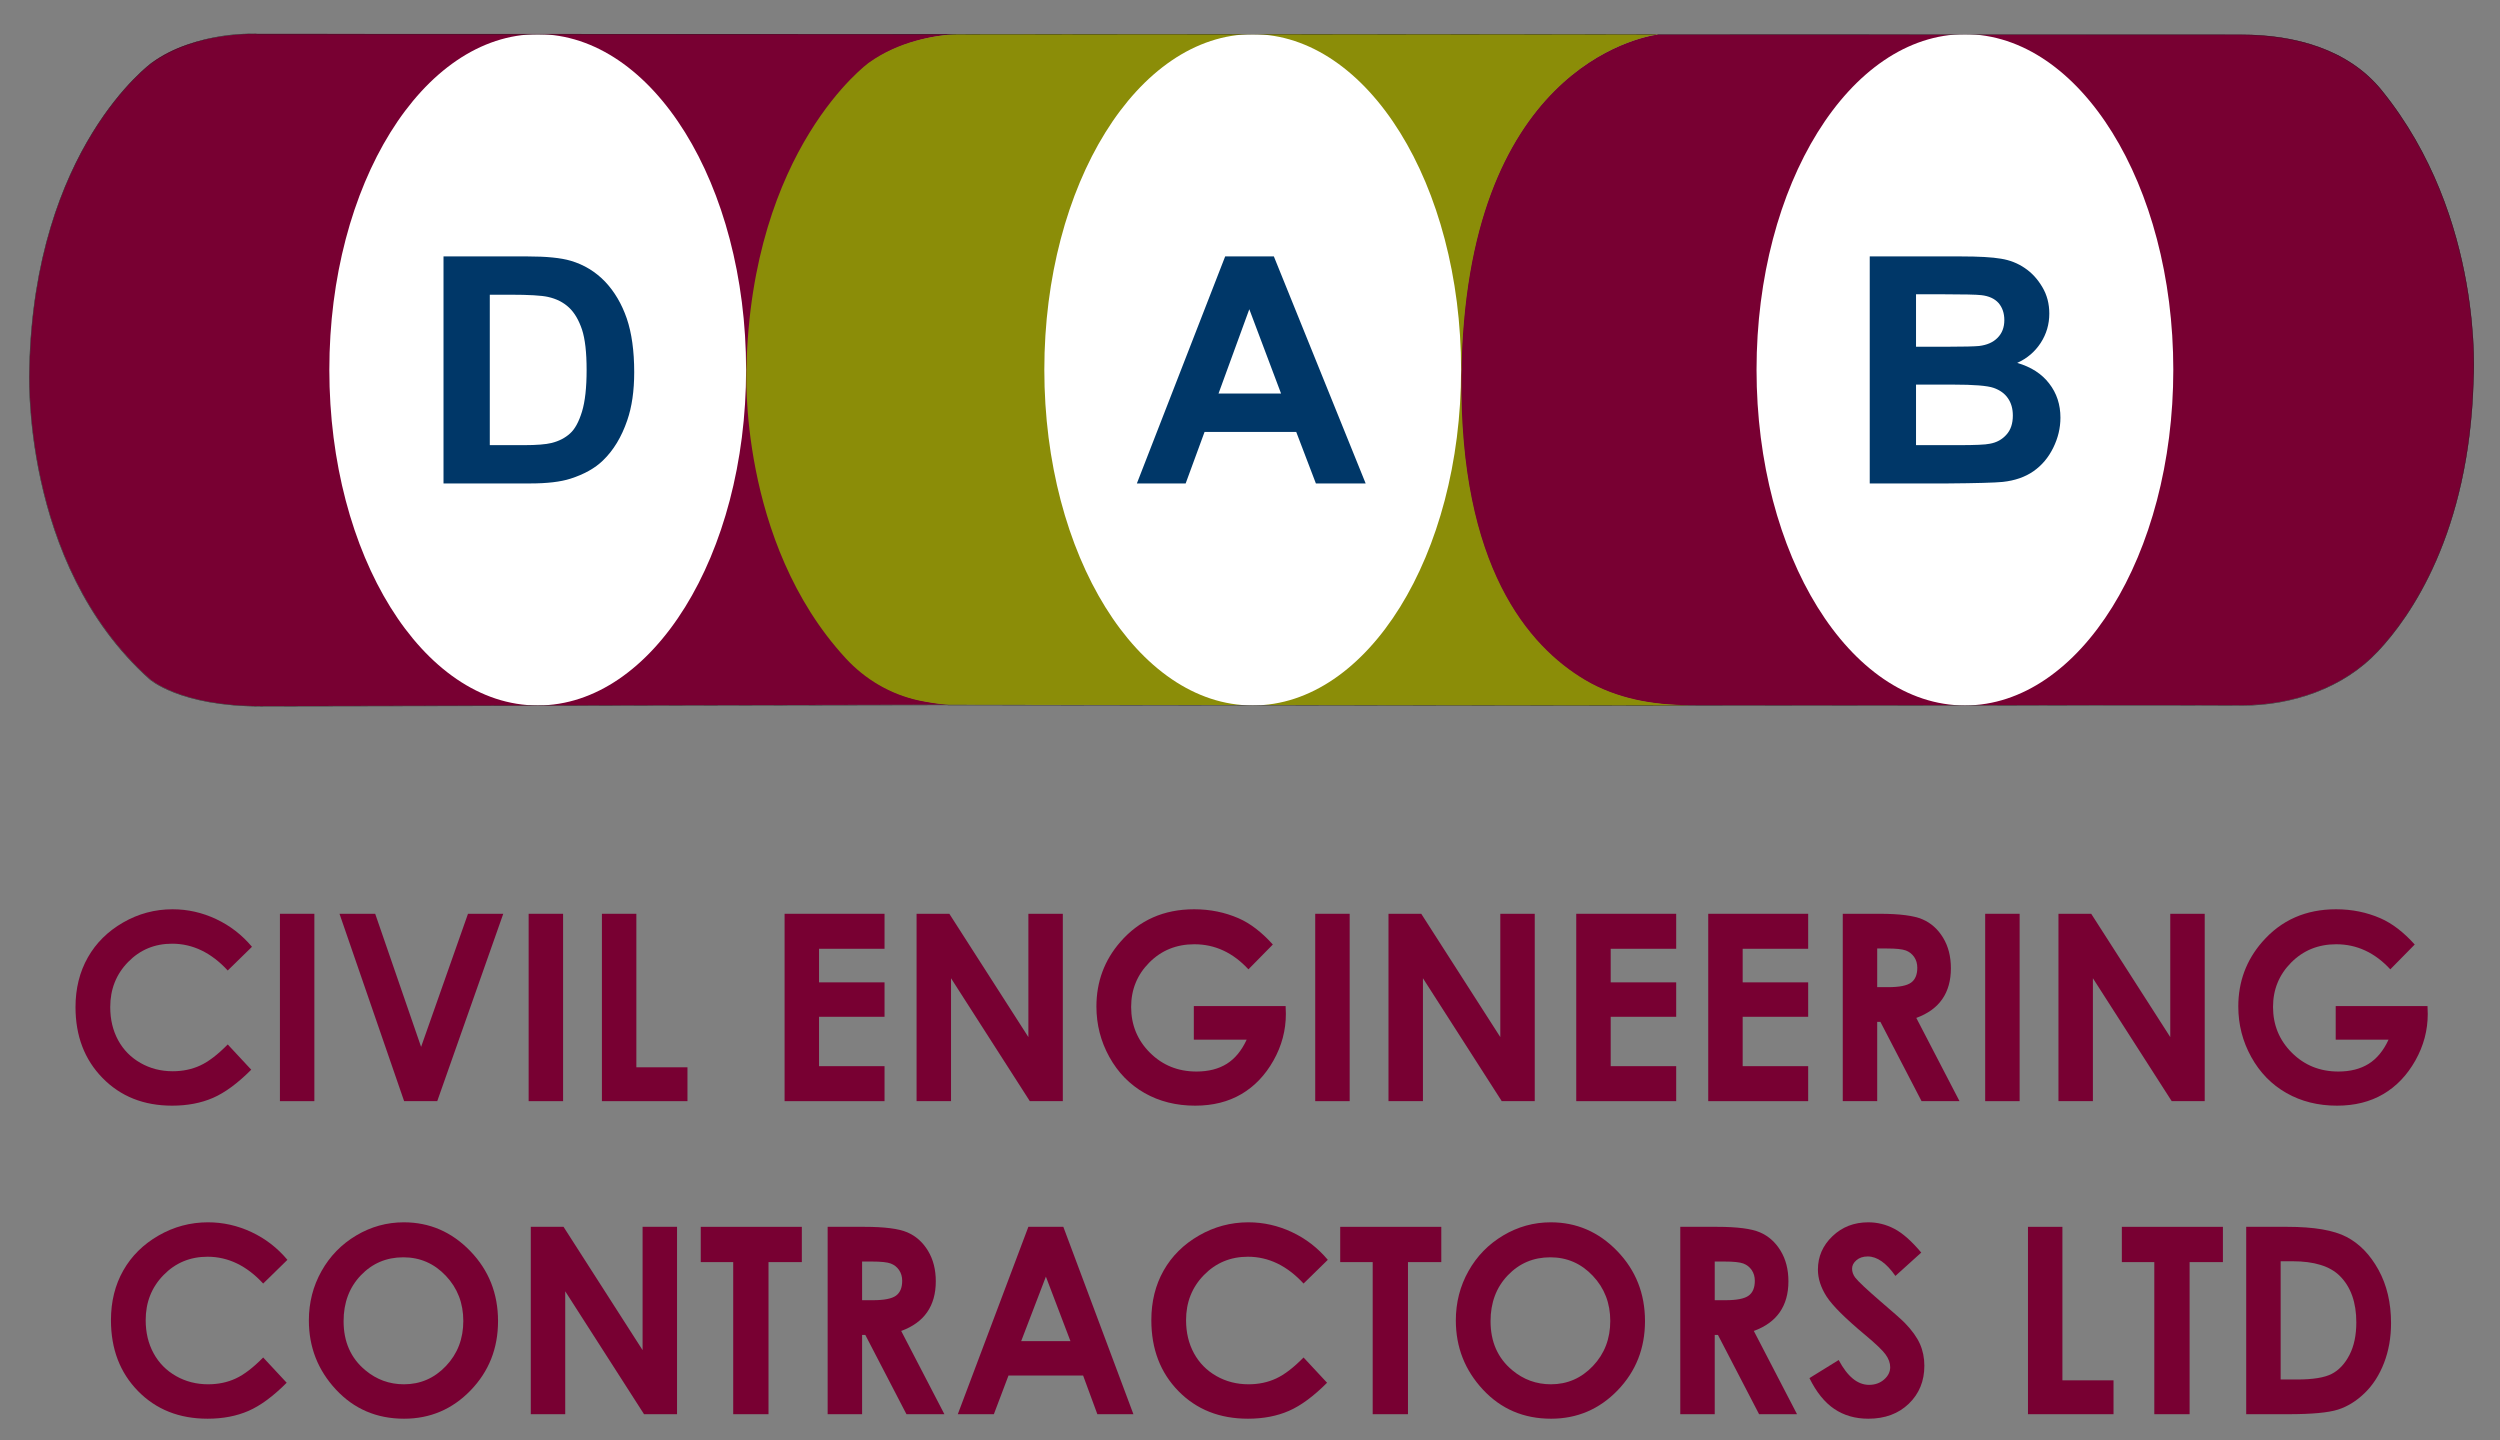 <?xml version="1.0" encoding="UTF-8" standalone="no"?>
<!DOCTYPE svg PUBLIC "-//W3C//DTD SVG 1.1//EN" "http://www.w3.org/Graphics/SVG/1.1/DTD/svg11.dtd">
<svg width="100%" height="100%" viewBox="0 0 1000 576" version="1.1" xmlns="http://www.w3.org/2000/svg" xmlns:xlink="http://www.w3.org/1999/xlink" xml:space="preserve" xmlns:serif="http://www.serif.com/" style="fill-rule:evenodd;clip-rule:evenodd;">
    <rect x="0" y="0" width="1000" height="576" fill="#808080" stroke="none"/>
    <g id="Layer-1" serif:id="Layer 1" transform="matrix(1.807,0,0,1.806,-40.763,-43.774)">
        <g transform="matrix(1,0,0,1,234.228,180.023)">
            <path d="M0,-148.236C-84.304,-148.26 -154.521,-148.284 -154.521,-148.284C-154.521,-148.284 -168.788,-148.842 -178.032,-141.905C-178.032,-141.905 -204.055,-123.107 -205.119,-74.201C-205.119,-74.201 -207.221,-31.094 -178.54,-5.434C-178.54,-5.434 -171.895,0.606 -153.941,0.606C-153.941,0.606 -84.86,0.463 -1.499,0.293C-3.987,0.076 -6.186,-0.286 -8.119,-0.698C-14.329,-2.051 -19.886,-5.336 -24.187,-9.977C-48.036,-35.879 -46.176,-74.201 -46.176,-74.201C-45.088,-123.107 -19.089,-141.905 -19.089,-141.905C-12.492,-146.641 -4.735,-147.922 0,-148.236" style="fill:rgb(120,0,50);"/>
        </g>
        <g transform="matrix(1,0,0,1,389.522,180.438)">
            <path d="M0,-148.554C72.633,-148.53 129.295,-148.53 129.295,-148.53C140.82,-148.53 152.806,-145.413 160.248,-136.231C183.179,-107.936 180.593,-72.007 180.593,-72.007C179.65,-38.082 166.578,-19.597 159.451,-12.01C151.743,-3.771 140.387,-0.001 129.271,-0.001C129.271,-0.001 106.993,-0.074 72.44,-0.001L64.079,-0.001C47.143,0.048 27.738,-0.026 6.839,-0.001C-1.16,0.023 -9.255,-1.427 -16.189,-5.534C-28.802,-13.026 -44,-30.761 -43.565,-72.827C-42.865,-140.822 -3.963,-147.999 0,-148.554C0.217,-148.578 0.313,-148.602 0.313,-148.602" style="fill:rgb(120,0,50);fill-rule:nonzero;"/>
        </g>
        <g transform="matrix(1,0,0,1,389.644,180.459)">
            <path d="M0,-148.624C0.459,-148.649 -155.513,-148.721 -155.681,-148.649C-160.418,-148.334 -168.173,-147.054 -174.77,-142.318C-174.77,-142.318 -200.769,-123.519 -201.857,-74.614C-201.857,-74.614 -203.717,-36.291 -179.868,-10.414C-175.567,-5.749 -170.01,-2.464 -163.801,-1.11C-161.867,-0.7 -159.668,-0.336 -157.18,-0.12C-162.254,-0.12 -8.795,0.049 -8.795,0.049C-8.795,0.049 9.012,0.097 6.838,-0.047C-1.186,-0.047 -9.255,-1.497 -16.189,-5.605C-28.826,-13.095 -44.025,-30.831 -43.59,-72.898C-42.89,-140.868 -3.963,-148.069 0,-148.624" style="fill:rgb(139,141,8);"/>
        </g>
        <g transform="matrix(0,-1,-1,0,457.504,60.021)">
            <path d="M-46.115,-46.14C-87.167,-46.14 -120.464,-25.481 -120.464,-0.013C-120.464,25.479 -87.193,46.115 -46.115,46.115C-5.062,46.115 28.21,25.479 28.21,-0.013C28.21,-25.481 -5.062,-46.14 -46.115,-46.14" style="fill:white;"/>
        </g>
        <g transform="matrix(0,-1,-1,0,141.575,60.021)">
            <path d="M-46.115,-46.14C-87.167,-46.14 -120.464,-25.505 -120.464,-0.014C-120.464,25.455 -87.193,46.115 -46.115,46.115C-5.062,46.115 28.21,25.455 28.21,-0.014C28.21,-25.505 -5.062,-46.14 -46.115,-46.14" style="fill:white;"/>
        </g>
        <g transform="matrix(0,-1,-1,0,299.846,60.021)">
            <path d="M-46.115,-46.14C-87.167,-46.14 -120.464,-25.481 -120.464,-0.013C-120.464,25.455 -87.193,46.115 -46.115,46.115C-5.062,46.115 28.21,25.455 28.21,-0.013C28.21,-25.481 -5.062,-46.14 -46.115,-46.14" style="fill:white;"/>
        </g>
        <g transform="matrix(1,0,0,1,130.98,122.833)">
            <path d="M0,-33.321L0,-0.001L7.563,-0.001C10.39,-0.001 12.42,-0.171 13.676,-0.484C15.319,-0.895 16.672,-1.594 17.76,-2.586C18.847,-3.552 19.717,-5.172 20.417,-7.443C21.095,-9.69 21.433,-12.758 21.433,-16.648C21.433,-20.539 21.095,-23.51 20.417,-25.589C19.717,-27.667 18.774,-29.31 17.542,-30.469C16.31,-31.629 14.739,-32.427 12.855,-32.838C11.453,-33.152 8.675,-33.321 4.542,-33.321L0,-33.321ZM-10.245,-41.802L8.336,-41.802C12.541,-41.802 15.73,-41.488 17.929,-40.835C20.877,-39.966 23.39,-38.419 25.517,-36.22C27.619,-33.998 29.213,-31.267 30.324,-28.053C31.412,-24.84 31.967,-20.877 31.967,-16.166C31.967,-12.033 31.46,-8.481 30.421,-5.485C29.165,-1.812 27.377,1.159 25.033,3.407C23.269,5.121 20.877,6.451 17.881,7.418C15.633,8.142 12.637,8.481 8.893,8.481L-10.245,8.481L-10.245,-41.802Z" style="fill:rgb(0,55,104);"/>
        </g>
        <g transform="matrix(1,0,0,1,446.692,102.923)">
            <path d="M0,6.499L0,19.909L9.374,19.909C13.023,19.909 15.366,19.813 16.333,19.595C17.855,19.33 19.064,18.652 20.007,17.59C20.973,16.527 21.432,15.125 21.432,13.338C21.432,11.84 21.069,10.558 20.345,9.52C19.62,8.456 18.557,7.708 17.179,7.224C15.802,6.74 12.806,6.499 8.19,6.499L0,6.499ZM-10.246,-21.892L9.906,-21.892C13.893,-21.892 16.865,-21.723 18.822,-21.385C20.779,-21.07 22.543,-20.37 24.089,-19.307C25.636,-18.268 26.916,-16.866 27.956,-15.103C28.994,-13.363 29.502,-11.406 29.502,-9.231C29.502,-6.863 28.874,-4.713 27.593,-2.73C26.313,-0.773 24.597,0.7 22.398,1.69C25.467,2.585 27.834,4.106 29.478,6.258C31.146,8.408 31.967,10.921 31.967,13.821C31.967,16.116 31.436,18.339 30.372,20.489C29.309,22.664 27.859,24.38 25.999,25.685C24.162,26.965 21.891,27.762 19.185,28.052C17.493,28.222 13.386,28.342 6.909,28.391L-10.246,28.391L-10.246,-21.892ZM0,-13.508L0,-1.886L6.62,-1.886C10.558,-1.886 13.023,-1.958 13.966,-2.055C15.705,-2.272 17.059,-2.852 18.049,-3.866C19.04,-4.857 19.548,-6.162 19.548,-7.781C19.548,-9.328 19.112,-10.584 18.267,-11.574C17.396,-12.541 16.14,-13.121 14.448,-13.314C13.458,-13.435 10.558,-13.508 5.798,-13.508L0,-13.508Z" style="fill:rgb(0,55,104);"/>
        </g>
        <g transform="matrix(1,0,0,1,306.137,100.94)">
            <path d="M0,10.463L-7.032,-8.215L-13.846,10.463L0,10.463ZM18.726,30.373L7.708,30.373L3.358,18.968L-16.938,18.968L-21.119,30.373L-31.919,30.373L-12.372,-19.91L-1.596,-19.91L18.726,30.373Z" style="fill:rgb(0,55,104);"/>
        </g>
        <g transform="matrix(1,0,0,1,234.193,179.6)">
            <path d="M0,-147.756C-84.304,-147.781 -154.521,-147.804 -154.521,-147.804C-154.521,-147.804 -167.352,-148.819 -178.032,-141.425C-178.032,-141.425 -204.056,-122.627 -205.119,-73.721C-205.119,-73.721 -207.221,-30.638 -178.54,-4.954C-178.54,-4.954 -171.895,1.063 -153.942,1.063C-153.942,1.063 -85.125,0.942 -1.981,0.773C-1.908,0.797 -1.836,0.773 -1.763,0.797C2.899,0.797 146.621,0.966 146.621,0.966C167.448,0.918 202.485,0.942 219.375,0.894L227.735,0.894C262.289,0.822 284.566,0.894 284.566,0.894C295.682,0.894 307.039,-2.876 314.746,-11.115C321.874,-18.702 334.946,-37.187 335.865,-71.111C335.865,-71.111 338.475,-107.042 315.544,-135.337C308.102,-144.519 296.116,-147.636 284.591,-147.636C284.591,-147.636 227.929,-147.636 155.295,-147.66C155.754,-147.684 0.169,-147.829 0,-147.756Z" style="fill:none;fill-rule:nonzero;stroke:rgb(35,31,32);stroke-width:0.08px;"/>
        </g>
        <g transform="matrix(1,0,0,1,78.336,260.815)">
            <path d="M0,-26.877L-5.366,-21.627C-9.017,-25.584 -13.124,-27.563 -17.687,-27.563C-21.538,-27.563 -24.782,-26.213 -27.419,-23.512C-30.057,-20.811 -31.375,-17.481 -31.375,-13.522C-31.375,-10.764 -30.791,-8.316 -29.623,-6.178C-28.455,-4.039 -26.804,-2.361 -24.668,-1.143C-22.532,0.078 -20.159,0.687 -17.549,0.687C-15.322,0.687 -13.288,0.26 -11.444,-0.594C-9.601,-1.447 -7.575,-2.998 -5.366,-5.25L-0.164,0.344C-3.143,3.34 -5.957,5.416 -8.607,6.574C-11.258,7.731 -14.282,8.311 -17.681,8.311C-23.949,8.311 -29.08,6.27 -33.073,2.187C-37.066,-1.895 -39.063,-7.127 -39.063,-13.508C-39.063,-17.637 -38.153,-21.307 -36.335,-24.518C-34.517,-27.727 -31.913,-30.307 -28.522,-32.26C-25.133,-34.211 -21.482,-35.188 -17.571,-35.188C-14.245,-35.188 -11.043,-34.467 -7.964,-33.025C-4.885,-31.584 -2.23,-29.535 0,-26.877" style="fill:rgb(120,0,50);fill-rule:nonzero;"/>
        </g>
        <g transform="matrix(1,0,0,1,0,125.753)">
            <rect x="84.522" y="100.874" width="7.625" height="41.499" style="fill:rgb(120,0,50);"/>
        </g>
        <g transform="matrix(1,0,0,1,97.71,268.126)">
            <path d="M0,-41.499L7.901,-41.499L18.063,-12.019L28.443,-41.499L36.25,-41.499L21.637,0L14.305,0L0,-41.499Z" style="fill:rgb(120,0,50);fill-rule:nonzero;"/>
        </g>
        <g transform="matrix(1,0,0,1,0,125.753)">
            <rect x="139.58" y="100.874" width="7.625" height="41.499" style="fill:rgb(120,0,50);"/>
        </g>
        <g transform="matrix(1,0,0,1,155.799,268.126)">
            <path d="M0,-41.499L7.625,-41.499L7.625,-7.499L18.938,-7.499L18.938,0L0,0L0,-41.499Z" style="fill:rgb(120,0,50);fill-rule:nonzero;"/>
        </g>
        <g transform="matrix(1,0,0,1,196.236,268.126)">
            <path d="M0,-41.499L22.125,-41.499L22.125,-33.749L7.625,-33.749L7.625,-26.311L22.125,-26.311L22.125,-18.686L7.625,-18.686L7.625,-7.749L22.125,-7.749L22.125,0L0,0L0,-41.499Z" style="fill:rgb(120,0,50);fill-rule:nonzero;"/>
        </g>
        <g transform="matrix(1,0,0,1,225.452,268.126)">
            <path d="M0,-41.499L7.251,-41.499L24.75,-14.19L24.75,-41.499L32.375,-41.499L32.375,0L25.069,0L7.625,-27.224L7.625,0L0,0L0,-41.499Z" style="fill:rgb(120,0,50);fill-rule:nonzero;"/>
        </g>
        <g transform="matrix(1,0,0,1,304.317,261.319)">
            <path d="M0,-27.885L-5.406,-22.389C-8.828,-26.09 -12.816,-27.942 -17.371,-27.942C-21.341,-27.942 -24.667,-26.592 -27.346,-23.895C-30.027,-21.197 -31.367,-17.918 -31.367,-14.059C-31.367,-10.069 -29.977,-6.686 -27.196,-3.914C-24.416,-1.141 -20.986,0.246 -16.907,0.246C-14.254,0.246 -12.018,-0.324 -10.197,-1.463C-8.377,-2.604 -6.91,-4.387 -5.793,-6.817L-17.492,-6.817L-17.492,-14.254L2.828,-14.254L2.883,-12.508C2.883,-8.881 1.969,-5.444 0.141,-2.194C-1.688,1.056 -4.057,3.535 -6.963,5.244C-9.871,6.952 -13.282,7.807 -17.194,7.807C-21.381,7.807 -25.117,6.873 -28.399,5.007C-31.681,3.14 -34.278,0.478 -36.188,-2.975C-38.099,-6.428 -39.054,-10.155 -39.054,-14.153C-39.054,-19.633 -37.291,-24.401 -33.761,-28.455C-29.574,-33.28 -24.125,-35.692 -17.416,-35.692C-13.905,-35.692 -10.623,-35.026 -7.568,-33.692C-4.99,-32.563 -2.469,-30.627 0,-27.885" style="fill:rgb(120,0,50);fill-rule:nonzero;"/>
        </g>
        <g transform="matrix(1,0,0,1,0,125.753)">
            <rect x="313.698" y="100.874" width="7.625" height="41.499" style="fill:rgb(120,0,50);"/>
        </g>
        <g transform="matrix(1,0,0,1,329.917,268.126)">
            <path d="M0,-41.499L7.251,-41.499L24.75,-14.19L24.75,-41.499L32.375,-41.499L32.375,0L25.069,0L7.625,-27.224L7.625,0L0,0L0,-41.499Z" style="fill:rgb(120,0,50);fill-rule:nonzero;"/>
        </g>
        <g transform="matrix(1,0,0,1,371.478,268.126)">
            <path d="M0,-41.499L22.125,-41.499L22.125,-33.749L7.625,-33.749L7.625,-26.311L22.125,-26.311L22.125,-18.686L7.625,-18.686L7.625,-7.749L22.125,-7.749L22.125,0L0,0L0,-41.499Z" style="fill:rgb(120,0,50);fill-rule:nonzero;"/>
        </g>
        <g transform="matrix(1,0,0,1,400.694,268.126)">
            <path d="M0,-41.499L22.125,-41.499L22.125,-33.749L7.625,-33.749L7.625,-26.311L22.125,-26.311L22.125,-18.686L7.625,-18.686L7.625,-7.749L22.125,-7.749L22.125,0L0,0L0,-41.499Z" style="fill:rgb(120,0,50);fill-rule:nonzero;"/>
        </g>
        <g transform="matrix(1,0,0,1,438.099,251.876)">
            <path d="M0,-8.999L2.418,-8.999C4.872,-8.999 6.562,-9.331 7.487,-9.995C8.412,-10.659 8.875,-11.759 8.875,-13.296C8.875,-14.206 8.646,-14.997 8.188,-15.671C7.729,-16.343 7.116,-16.827 6.347,-17.12C5.577,-17.415 4.167,-17.562 2.115,-17.562L0,-17.562L0,-8.999ZM-7.625,-25.249L0.51,-25.249C4.965,-25.249 8.137,-24.839 10.026,-24.02C11.916,-23.202 13.437,-21.843 14.587,-19.942C15.737,-18.042 16.313,-15.792 16.313,-13.194C16.313,-10.466 15.677,-8.185 14.405,-6.349C13.134,-4.513 11.217,-3.126 8.655,-2.185L18.219,16.25L9.819,16.25L0.708,-1.311L0,-1.311L0,16.25L-7.625,16.25L-7.625,-25.249Z" style="fill:rgb(120,0,50);fill-rule:nonzero;"/>
        </g>
        <g transform="matrix(1,0,0,1,0,125.753)">
            <rect x="462.001" y="100.874" width="7.625" height="41.499" style="fill:rgb(120,0,50);"/>
        </g>
        <g transform="matrix(1,0,0,1,478.221,268.126)">
            <path d="M0,-41.499L7.251,-41.499L24.75,-14.19L24.75,-41.499L32.375,-41.499L32.375,0L25.069,0L7.625,-27.224L7.625,0L0,0L0,-41.499Z" style="fill:rgb(120,0,50);fill-rule:nonzero;"/>
        </g>
        <g transform="matrix(1,0,0,1,557.086,261.319)">
            <path d="M0,-27.885L-5.406,-22.389C-8.828,-26.09 -12.816,-27.942 -17.371,-27.942C-21.342,-27.942 -24.667,-26.592 -27.347,-23.895C-30.027,-21.197 -31.367,-17.918 -31.367,-14.059C-31.367,-10.069 -29.978,-6.686 -27.196,-3.914C-24.416,-1.141 -20.986,0.246 -16.907,0.246C-14.255,0.246 -12.019,-0.324 -10.198,-1.463C-8.378,-2.604 -6.91,-4.387 -5.794,-6.817L-17.492,-6.817L-17.492,-14.254L2.828,-14.254L2.883,-12.508C2.883,-8.881 1.968,-5.444 0.14,-2.194C-1.688,1.056 -4.057,3.535 -6.964,5.244C-9.872,6.952 -13.282,7.807 -17.194,7.807C-21.382,7.807 -25.117,6.873 -28.399,5.007C-31.682,3.14 -34.278,0.478 -36.188,-2.975C-38.1,-6.428 -39.055,-10.155 -39.055,-14.153C-39.055,-19.633 -37.291,-24.401 -33.762,-28.455C-29.574,-33.28 -24.126,-35.692 -17.416,-35.692C-13.905,-35.692 -10.623,-35.026 -7.569,-33.692C-4.991,-32.563 -2.469,-30.627 0,-27.885" style="fill:rgb(120,0,50);fill-rule:nonzero;"/>
        </g>
        <g transform="matrix(1,0,0,1,86.182,330.149)">
            <path d="M0,-26.878L-5.366,-21.627C-9.017,-25.584 -13.124,-27.564 -17.687,-27.564C-21.538,-27.564 -24.782,-26.213 -27.419,-23.512C-30.057,-20.811 -31.375,-17.481 -31.375,-13.523C-31.375,-10.765 -30.791,-8.317 -29.623,-6.179C-28.455,-4.04 -26.804,-2.361 -24.668,-1.143C-22.532,0.077 -20.159,0.686 -17.549,0.686C-15.322,0.686 -13.288,0.26 -11.444,-0.594C-9.601,-1.447 -7.575,-2.999 -5.366,-5.25L-0.164,0.344C-3.143,3.339 -5.957,5.416 -8.607,6.574C-11.258,7.731 -14.282,8.311 -17.681,8.311C-23.949,8.311 -29.08,6.27 -33.073,2.187C-37.066,-1.895 -39.063,-7.127 -39.063,-13.509C-39.063,-17.638 -38.153,-21.308 -36.335,-24.518C-34.517,-27.727 -31.913,-30.308 -28.522,-32.26C-25.133,-34.212 -21.482,-35.189 -17.571,-35.189C-14.245,-35.189 -11.043,-34.468 -7.964,-33.026C-4.885,-31.585 -2.23,-29.535 0,-26.878" style="fill:rgb(120,0,50);fill-rule:nonzero;"/>
        </g>
        <g transform="matrix(1,0,0,1,111.84,330.711)">
            <path d="M0,-28C-3.731,-28 -6.868,-26.668 -9.41,-24.006C-11.952,-21.344 -13.223,-17.959 -13.223,-13.854C-13.223,-9.277 -11.623,-5.659 -8.422,-2.997C-5.936,-0.915 -3.082,0.125 0.137,0.125C3.775,0.125 6.876,-1.225 9.437,-3.925C11.997,-6.624 13.277,-9.952 13.277,-13.909C13.277,-17.847 11.987,-21.179 9.409,-23.907C6.83,-26.636 3.693,-28 0,-28M0.109,-35.75C5.81,-35.75 10.711,-33.629 14.813,-29.387C18.914,-25.145 20.965,-19.973 20.965,-13.873C20.965,-7.829 18.941,-2.714 14.895,1.472C10.848,5.657 5.938,7.75 0.164,7.75C-5.883,7.75 -10.907,5.602 -14.908,1.303C-18.91,-2.996 -20.91,-8.102 -20.91,-14.014C-20.91,-17.975 -19.979,-21.616 -18.115,-24.938C-16.252,-28.261 -13.689,-30.893 -10.428,-32.836C-7.167,-34.778 -3.654,-35.75 0.109,-35.75" style="fill:rgb(120,0,50);fill-rule:nonzero;"/>
        </g>
        <g transform="matrix(1,0,0,1,140.053,337.461)">
            <path d="M0,-41.5L7.251,-41.5L24.75,-14.19L24.75,-41.5L32.375,-41.5L32.375,0L25.069,0L7.625,-27.225L7.625,0L0,0L0,-41.5Z" style="fill:rgb(120,0,50);fill-rule:nonzero;"/>
        </g>
        <g transform="matrix(1,0,0,1,177.676,337.461)">
            <path d="M0,-41.5L22.375,-41.5L22.375,-33.687L15,-33.687L15,0L7.188,0L7.188,-33.687L0,-33.687L0,-41.5Z" style="fill:rgb(120,0,50);fill-rule:nonzero;"/>
        </g>
        <g transform="matrix(1,0,0,1,213.394,321.211)">
            <path d="M0,-9L2.418,-9C4.872,-9 6.562,-9.331 7.487,-9.995C8.412,-10.659 8.875,-11.759 8.875,-13.296C8.875,-14.206 8.646,-14.997 8.188,-15.671C7.729,-16.344 7.116,-16.827 6.347,-17.121C5.577,-17.415 4.167,-17.563 2.115,-17.563L0,-17.563L0,-9ZM-7.625,-25.25L0.51,-25.25C4.965,-25.25 8.137,-24.84 10.026,-24.021C11.916,-23.203 13.437,-21.843 14.587,-19.942C15.737,-18.042 16.313,-15.793 16.313,-13.195C16.313,-10.467 15.677,-8.185 14.405,-6.35C13.134,-4.514 11.217,-3.126 8.655,-2.186L18.219,16.25L9.819,16.25L0.708,-1.312L0,-1.312L0,16.25L-7.625,16.25L-7.625,-25.25Z" style="fill:rgb(120,0,50);fill-rule:nonzero;"/>
        </g>
        <g transform="matrix(1,0,0,1,254.078,326.431)">
            <path d="M0,-19.44L-5.468,-5.158L5.436,-5.158L0,-19.44ZM-3.88,-30.47L3.858,-30.47L19.375,11.03L11.392,11.03L8.24,2.467L-8.278,2.467L-11.517,11.03L-19.5,11.03L-3.88,-30.47Z" style="fill:rgb(120,0,50);fill-rule:nonzero;"/>
        </g>
        <g transform="matrix(1,0,0,1,316.483,330.149)">
            <path d="M0,-26.878L-5.367,-21.627C-9.018,-25.584 -13.125,-27.564 -17.688,-27.564C-21.539,-27.564 -24.783,-26.213 -27.419,-23.512C-30.057,-20.811 -31.375,-17.481 -31.375,-13.523C-31.375,-10.765 -30.792,-8.317 -29.624,-6.179C-28.456,-4.04 -26.804,-2.361 -24.668,-1.143C-22.533,0.077 -20.16,0.686 -17.549,0.686C-15.322,0.686 -13.289,0.26 -11.445,-0.594C-9.602,-1.447 -7.576,-2.999 -5.367,-5.25L-0.164,0.344C-3.143,3.339 -5.957,5.416 -8.607,6.574C-11.258,7.731 -14.283,8.311 -17.682,8.311C-23.95,8.311 -29.081,6.27 -33.074,2.187C-37.067,-1.895 -39.063,-7.127 -39.063,-13.509C-39.063,-17.638 -38.154,-21.308 -36.335,-24.518C-34.517,-27.727 -31.914,-30.308 -28.523,-32.26C-25.133,-34.212 -21.482,-35.189 -17.572,-35.189C-14.246,-35.189 -11.043,-34.468 -7.965,-33.026C-4.885,-31.585 -2.23,-29.535 0,-26.878" style="fill:rgb(120,0,50);fill-rule:nonzero;"/>
        </g>
        <g transform="matrix(1,0,0,1,319.23,337.461)">
            <path d="M0,-41.5L22.375,-41.5L22.375,-33.687L15,-33.687L15,0L7.188,0L7.188,-33.687L0,-33.687L0,-41.5Z" style="fill:rgb(120,0,50);fill-rule:nonzero;"/>
        </g>
        <g transform="matrix(1,0,0,1,365.733,330.711)">
            <path d="M0,-28C-3.731,-28 -6.868,-26.668 -9.41,-24.006C-11.952,-21.344 -13.223,-17.959 -13.223,-13.854C-13.223,-9.277 -11.623,-5.659 -8.422,-2.997C-5.936,-0.915 -3.082,0.125 0.137,0.125C3.775,0.125 6.876,-1.225 9.437,-3.925C11.997,-6.624 13.277,-9.952 13.277,-13.909C13.277,-17.847 11.987,-21.179 9.409,-23.907C6.83,-26.636 3.693,-28 0,-28M0.109,-35.75C5.81,-35.75 10.711,-33.629 14.813,-29.387C18.914,-25.145 20.965,-19.973 20.965,-13.873C20.965,-7.829 18.941,-2.714 14.895,1.472C10.848,5.657 5.938,7.75 0.164,7.75C-5.883,7.75 -10.907,5.602 -14.908,1.303C-18.91,-2.996 -20.91,-8.102 -20.91,-14.014C-20.91,-17.975 -19.979,-21.616 -18.115,-24.938C-16.252,-28.261 -13.689,-30.893 -10.428,-32.836C-7.167,-34.778 -3.654,-35.75 0.109,-35.75" style="fill:rgb(120,0,50);fill-rule:nonzero;"/>
        </g>
        <g transform="matrix(1,0,0,1,402.133,321.211)">
            <path d="M0,-9L2.418,-9C4.872,-9 6.562,-9.331 7.487,-9.995C8.412,-10.659 8.875,-11.759 8.875,-13.296C8.875,-14.206 8.646,-14.997 8.188,-15.671C7.729,-16.344 7.116,-16.827 6.347,-17.121C5.577,-17.415 4.167,-17.563 2.115,-17.563L0,-17.563L0,-9ZM-7.625,-25.25L0.51,-25.25C4.965,-25.25 8.137,-24.84 10.026,-24.021C11.916,-23.203 13.437,-21.843 14.587,-19.942C15.737,-18.042 16.313,-15.793 16.313,-13.195C16.313,-10.467 15.677,-8.185 14.405,-6.35C13.134,-4.514 11.217,-3.126 8.655,-2.186L18.219,16.25L9.819,16.25L0.708,-1.312L0,-1.312L0,16.25L-7.625,16.25L-7.625,-25.25Z" style="fill:rgb(120,0,50);fill-rule:nonzero;"/>
        </g>
        <g transform="matrix(1,0,0,1,447.849,331.76)">
            <path d="M0,-30.098L-5.722,-24.924C-7.73,-27.799 -9.775,-29.237 -11.857,-29.237C-12.871,-29.237 -13.701,-28.959 -14.346,-28.407C-14.99,-27.853 -15.313,-27.229 -15.313,-26.535C-15.313,-25.84 -15.083,-25.184 -14.623,-24.565C-13.998,-23.739 -12.112,-21.966 -8.968,-19.246C-6.025,-16.732 -4.241,-15.147 -3.616,-14.491C-2.054,-12.876 -0.945,-11.333 -0.292,-9.861C0.36,-8.388 0.688,-6.779 0.688,-5.035C0.688,-1.638 -0.46,1.167 -2.754,3.381C-5.049,5.594 -8.04,6.701 -11.729,6.701C-14.61,6.701 -17.12,5.976 -19.258,4.53C-21.396,3.083 -23.227,0.807 -24.75,-2.295L-18.277,-6.299C-16.332,-2.632 -14.092,-0.799 -11.558,-0.799C-10.235,-0.799 -9.125,-1.193 -8.225,-1.981C-7.325,-2.769 -6.875,-3.679 -6.875,-4.711C-6.875,-5.649 -7.216,-6.587 -7.896,-7.526C-8.576,-8.464 -10.075,-9.9 -12.393,-11.832C-16.807,-15.51 -19.657,-18.349 -20.944,-20.347C-22.231,-22.345 -22.875,-24.339 -22.875,-26.328C-22.875,-29.2 -21.804,-31.662 -19.66,-33.717C-17.518,-35.772 -14.873,-36.799 -11.728,-36.799C-9.704,-36.799 -7.777,-36.318 -5.947,-35.357C-4.117,-34.396 -2.135,-32.643 0,-30.098" style="fill:rgb(120,0,50);fill-rule:nonzero;"/>
        </g>
        <g transform="matrix(1,0,0,1,471.472,337.461)">
            <path d="M0,-41.5L7.625,-41.5L7.625,-7.5L18.938,-7.5L18.938,0L0,0L0,-41.5Z" style="fill:rgb(120,0,50);fill-rule:nonzero;"/>
        </g>
        <g transform="matrix(1,0,0,1,492.251,337.461)">
            <path d="M0,-41.5L22.375,-41.5L22.375,-33.687L15,-33.687L15,0L7.188,0L7.188,-33.687L0,-33.687L0,-41.5Z" style="fill:rgb(120,0,50);fill-rule:nonzero;"/>
        </g>
        <g transform="matrix(1,0,0,1,527.406,329.836)">
            <path d="M0,-26.25L0,-0.062L3.6,-0.062C7.143,-0.062 9.713,-0.477 11.31,-1.306C12.905,-2.134 14.211,-3.527 15.227,-5.486C16.242,-7.445 16.75,-9.855 16.75,-12.719C16.75,-17.125 15.541,-20.543 13.123,-22.973C10.945,-25.157 7.447,-26.25 2.63,-26.25L0,-26.25ZM-7.625,-33.875L1.496,-33.875C7.375,-33.875 11.744,-33.127 14.602,-31.632C17.459,-30.137 19.813,-27.706 21.662,-24.339C23.512,-20.972 24.438,-17.041 24.438,-12.547C24.438,-9.35 23.92,-6.41 22.885,-3.73C21.85,-1.05 20.421,1.175 18.599,2.942C16.776,4.71 14.803,5.933 12.678,6.609C10.553,7.287 6.872,7.625 1.634,7.625L-7.625,7.625L-7.625,-33.875Z" style="fill:rgb(120,0,50);fill-rule:nonzero;"/>
        </g>
    </g>
</svg>
